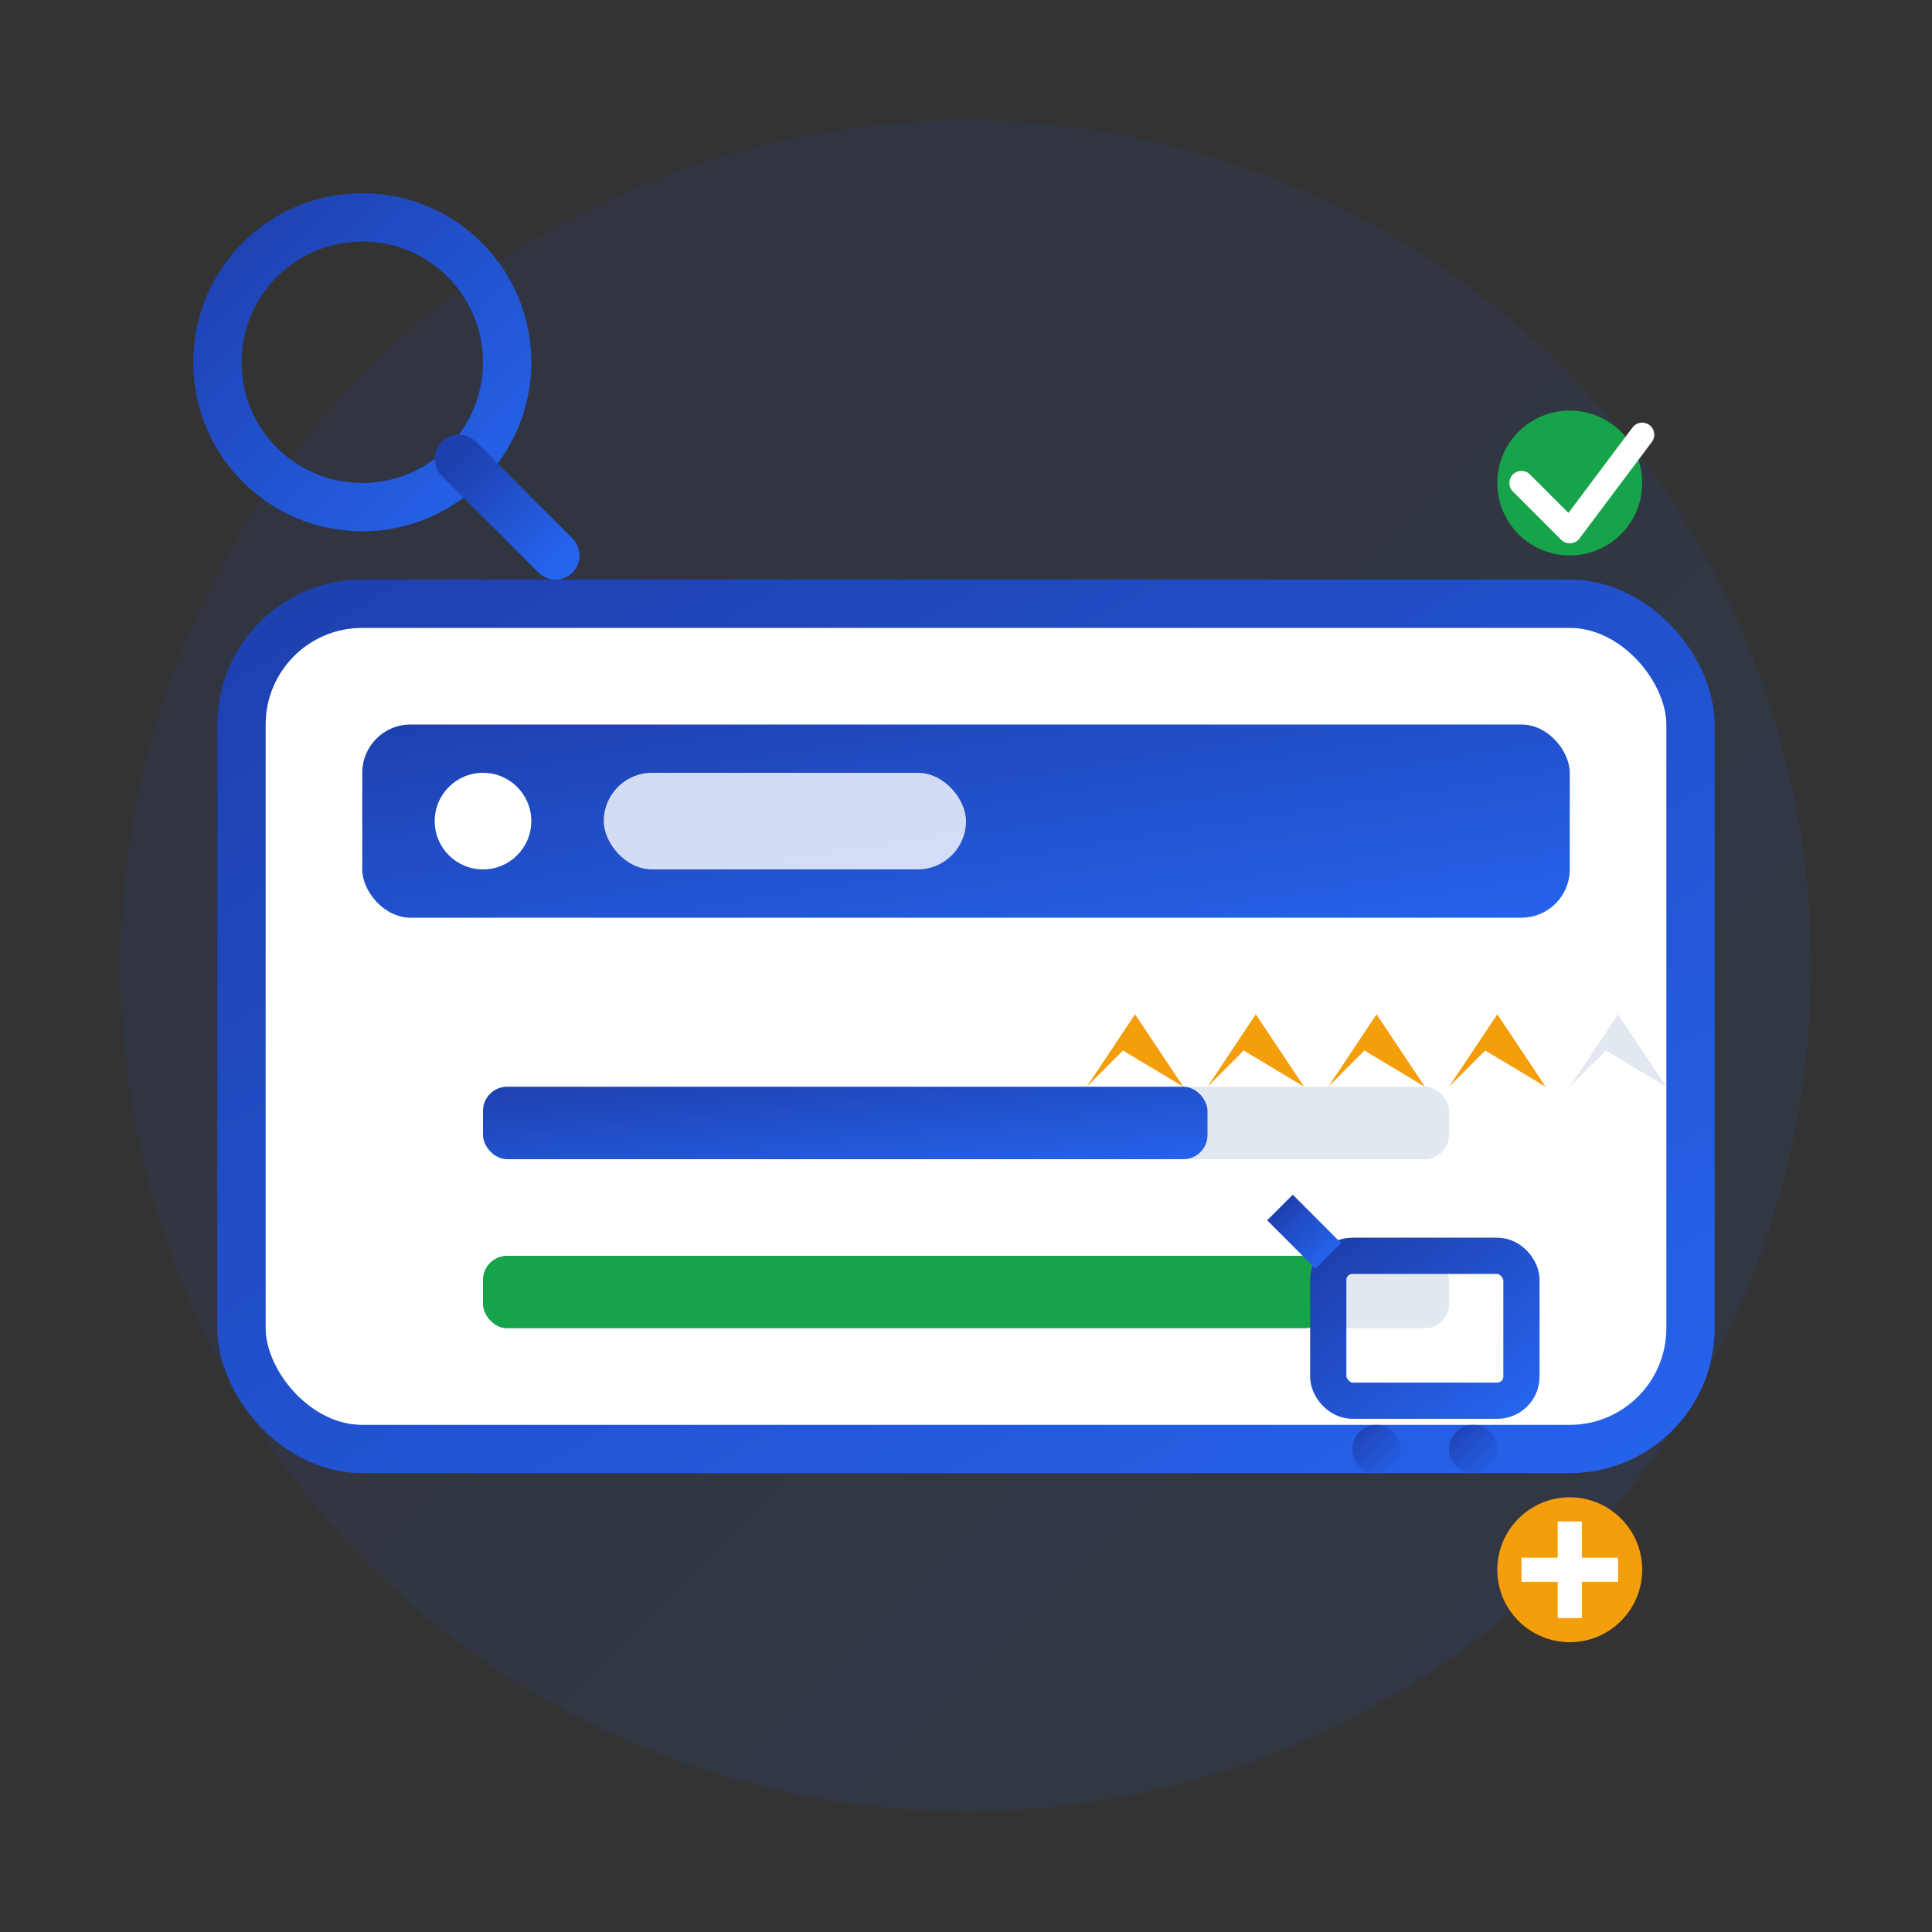 <svg width="80" height="80" viewBox="0 0 80 80" fill="none" xmlns="http://www.w3.org/2000/svg">
  <rect x="0" y="0" width="80" height="80" fill="#333333" stroke="none"/>
  <defs>
    <linearGradient id="service2Gradient" x1="0%" y1="0%" x2="100%" y2="100%">
      <stop offset="0%" stop-color="#1e40af"/>
      <stop offset="100%" stop-color="#2563eb"/>
    </linearGradient>
  </defs>
  
  <!-- Background circle -->
  <circle cx="40" cy="40" r="35" fill="url(#service2Gradient)" opacity="0.1"/>
  
  <!-- Marketplace platform -->
  <rect x="10" y="25" width="60" height="35" rx="5" fill="#ffffff" stroke="url(#service2Gradient)" stroke-width="2"/>
  
  <!-- Platform header -->
  <rect x="15" y="30" width="50" height="8" rx="2" fill="url(#service2Gradient)"/>
  <circle cx="20" cy="34" r="2" fill="#ffffff"/>
  <rect x="25" y="32" width="15" height="4" rx="2" fill="#ffffff" opacity="0.8"/>
  
  <!-- Search optimization elements -->
  <g transform="translate(20, 45)">
    <rect x="0" y="0" width="40" height="3" rx="1" fill="#e2e8f0"/>
    <rect x="0" y="0" width="30" height="3" rx="1" fill="url(#service2Gradient)"/>
  </g>
  
  <g transform="translate(20, 52)">
    <rect x="0" y="0" width="40" height="3" rx="1" fill="#e2e8f0"/>
    <rect x="0" y="0" width="35" height="3" rx="1" fill="#16a34a"/>
  </g>
  
  <!-- Star ratings -->
  <g transform="translate(45, 42)">
    <path d="M0 3 L2 0 L4 3 L1.5 1.5 Z" fill="#f59e0b"/>
    <path d="M5 3 L7 0 L9 3 L6.5 1.5 Z" fill="#f59e0b"/>
    <path d="M10 3 L12 0 L14 3 L11.5 1.5 Z" fill="#f59e0b"/>
    <path d="M15 3 L17 0 L19 3 L16.5 1.5 Z" fill="#f59e0b"/>
    <path d="M20 3 L22 0 L24 3 L21.5 1.5 Z" fill="#e2e8f0"/>
  </g>
  
  <!-- Shopping cart -->
  <g transform="translate(55, 50)">
    <rect x="0" y="2" width="8" height="6" rx="1" fill="none" stroke="url(#service2Gradient)" stroke-width="1.5"/>
    <circle cx="2" cy="10" r="1" fill="url(#service2Gradient)"/>
    <circle cx="6" cy="10" r="1" fill="url(#service2Gradient)"/>
    <path d="M-2 0 L0 2" stroke="url(#service2Gradient)" stroke-width="1.5"/>
  </g>
  
  <!-- Magnifying glass -->
  <g transform="translate(15, 15)">
    <circle cx="0" cy="0" r="6" fill="none" stroke="url(#service2Gradient)" stroke-width="2"/>
    <path d="M4 4 L8 8" stroke="url(#service2Gradient)" stroke-width="2" stroke-linecap="round"/>
  </g>
  
  <!-- Optimization indicators -->
  <circle cx="65" cy="20" r="3" fill="#16a34a"/>
  <path d="M63 20 L65 22 L68 18" stroke="#ffffff" stroke-width="1" fill="none" stroke-linecap="round" stroke-linejoin="round"/>
  
  <circle cx="65" cy="65" r="3" fill="#f59e0b"/>
  <path d="M63 65 L67 65" stroke="#ffffff" stroke-width="1"/>
  <path d="M65 63 L65 67" stroke="#ffffff" stroke-width="1"/>
</svg>
